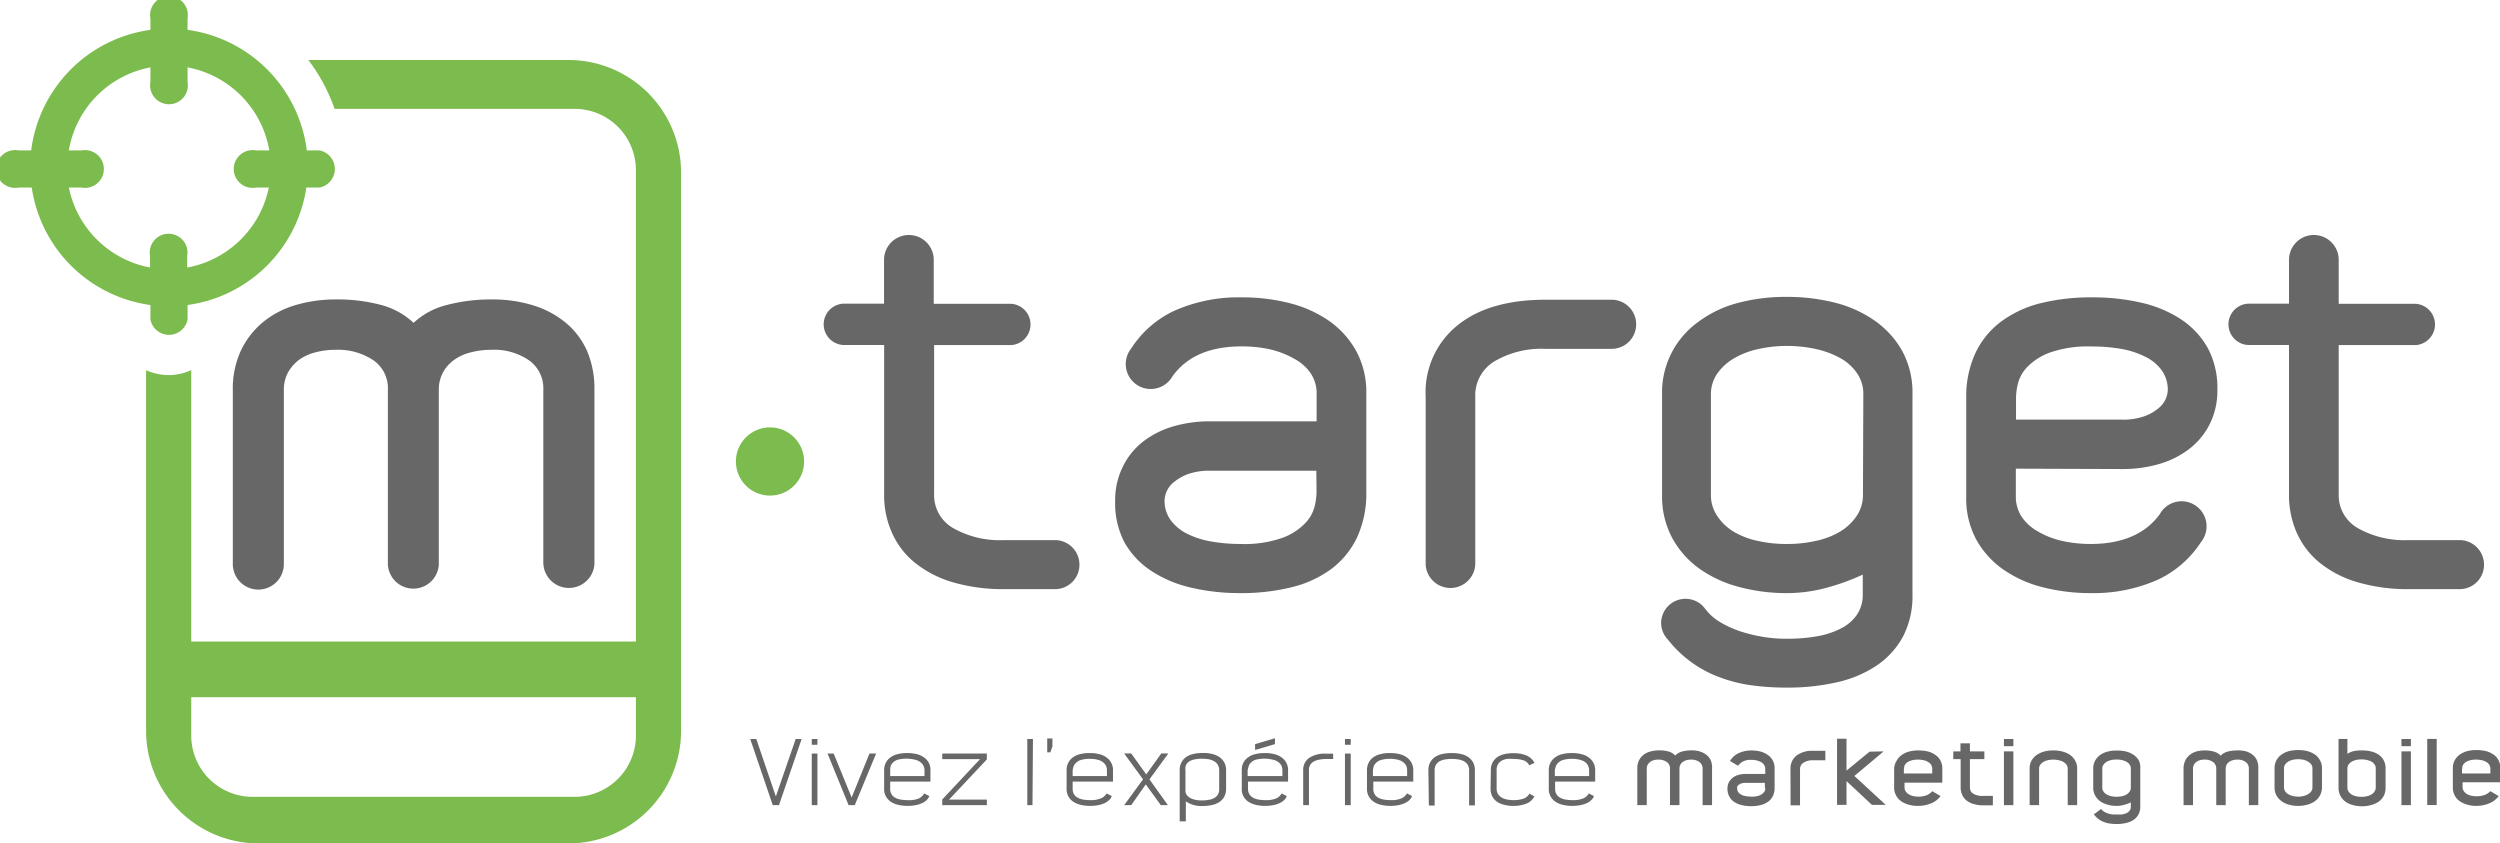 <svg id="Calque_1" data-name="Calque 1" xmlns="http://www.w3.org/2000/svg" viewBox="0 0 264.58 89.26"><defs><style>.cls-1{fill:#7cbb4d;}.cls-2{fill:none;stroke:#7cbb4d;stroke-miterlimit:10;stroke-width:5.89px;}.cls-3{fill:#676767;}</style></defs><title>METIERS_v2</title><circle class="cls-1" cx="81.49" cy="48.84" r="3.61"/><path class="cls-1" d="M62.45,9.83H34.91A18.69,18.69,0,0,1,37.69,15H63.1a6.49,6.49,0,0,1,6.48,6.48V81.33a6.49,6.49,0,0,1-6.48,6.48H29a6.49,6.49,0,0,1-6.48-6.48V42.65a5.8,5.8,0,0,1-2.39.53,6,6,0,0,1-2.39-.52V80.84a11.92,11.92,0,0,0,11.9,11.9H62.45a11.92,11.92,0,0,0,11.91-11.9V21.74A11.92,11.92,0,0,0,62.45,9.83Z" transform="translate(-2.28 -3.48)"/><path class="cls-1" d="M36.09,19.4H34.75A14.73,14.73,0,0,0,22.13,6.64V5.45a2,2,0,1,0-3.93,0V6.64A14.74,14.74,0,0,0,5.58,19.4H4.25a2,2,0,1,0,0,3.93H5.64A14.71,14.71,0,0,0,18.2,35.76v1.53a2,2,0,0,0,3.93,0V35.76A14.73,14.73,0,0,0,34.7,23.33h1.39a2,2,0,0,0,0-3.93Zm-14,12.39v-1.2a2,2,0,1,0-3.93,0v1.2a10.79,10.79,0,0,1-8.59-8.46h1.33a2,2,0,1,0,0-3.93H9.56a10.79,10.79,0,0,1,8.64-8.79v1.53a2,2,0,1,0,3.93,0V10.61a10.8,10.8,0,0,1,8.65,8.79H29.39a2,2,0,1,0,0,3.93h1.34A10.82,10.82,0,0,1,22.13,31.79Z" transform="translate(-2.28 -3.48)"/><line class="cls-2" x1="17.82" y1="70.84" x2="69.75" y2="70.84"/><path class="cls-3" d="M64.4,40.6a8.15,8.15,0,0,0-2.29-3,10,10,0,0,0-3.46-1.82,14.51,14.51,0,0,0-4.3-.61,18.4,18.4,0,0,0-4.87.61,7.92,7.92,0,0,0-3.43,1.87,7.94,7.94,0,0,0-3.34-1.87,17.78,17.78,0,0,0-4.87-.61,14.92,14.92,0,0,0-4.18.57,9.75,9.75,0,0,0-3.47,1.77,8.8,8.8,0,0,0-2.38,3,9.59,9.59,0,0,0-.89,4.28v18.4a.15.15,0,0,0,0,.07,2.7,2.7,0,0,0,5.4-.17V44.76a3.84,3.84,0,0,1,.44-1.86,4.31,4.31,0,0,1,1.17-1.34,5.18,5.18,0,0,1,1.73-.79,8.38,8.38,0,0,1,2.17-.27,6.72,6.72,0,0,1,4,1.13,3.61,3.61,0,0,1,1.5,3.13V63.24a2.7,2.7,0,0,0,5.39,0,.36.36,0,0,0,0-.11V44.76a3.84,3.84,0,0,1,.44-1.86,4,4,0,0,1,1.18-1.33,5.13,5.13,0,0,1,1.77-.8,8.57,8.57,0,0,1,2.18-.27,6.53,6.53,0,0,1,4,1.13,3.63,3.63,0,0,1,1.49,3.13V63a.22.22,0,0,0,0,.08,2.71,2.71,0,0,0,5.41.13.22.22,0,0,0,0-.08V44.76A10.16,10.16,0,0,0,64.4,40.6Z" transform="translate(-2.28 -3.48)"/><path class="cls-3" d="M145.8,40.61a9.55,9.55,0,0,0-2.86-3.17,12.85,12.85,0,0,0-4.19-1.88,20.24,20.24,0,0,0-5.07-.61,16.69,16.69,0,0,0-7.1,1.41,10.87,10.87,0,0,0-4.58,4,2.64,2.64,0,0,0,2.06,4.29,2.66,2.66,0,0,0,2.31-1.35c1.52-2.11,3.95-3.16,7.31-3.16a13.81,13.81,0,0,1,3.09.33,9.59,9.59,0,0,1,2.52,1A4.85,4.85,0,0,1,141,43a3.76,3.76,0,0,1,.62,2.17v2.9H130.39a13.67,13.67,0,0,0-4.12.59,9.51,9.51,0,0,0-3.16,1.67A7.53,7.53,0,0,0,121.05,53a7.88,7.88,0,0,0-.75,3.49,8.94,8.94,0,0,0,1,4.42,8.72,8.72,0,0,0,2.84,3,12.84,12.84,0,0,0,4.23,1.77,22.67,22.67,0,0,0,5.21.57,22.16,22.16,0,0,0,5.39-.62,11.77,11.77,0,0,0,4.2-1.93,9,9,0,0,0,2.71-3.3,11,11,0,0,0,1-4.76V45.14A9.14,9.14,0,0,0,145.8,40.61Zm-4.19,15a7.31,7.31,0,0,1-.2,1.47,4,4,0,0,1-1,1.77A6.4,6.4,0,0,1,138,60.4a12.07,12.07,0,0,1-4.41.65,18.12,18.12,0,0,1-3.11-.26,9.16,9.16,0,0,1-2.56-.82,4.85,4.85,0,0,1-1.75-1.45,3.43,3.43,0,0,1-.64-2.11,2.59,2.59,0,0,1,.21-.9,2.55,2.55,0,0,1,.77-1,5.15,5.15,0,0,1,1.48-.85,6.79,6.79,0,0,1,2.42-.36h11.18Z" transform="translate(-2.28 -3.48)"/><path class="cls-3" d="M226.86,53.12a13.67,13.67,0,0,0,4.12-.59,9.51,9.51,0,0,0,3.16-1.67,7.64,7.64,0,0,0,2.06-2.62,7.85,7.85,0,0,0,.75-3.49,9,9,0,0,0-1-4.41,8.84,8.84,0,0,0-2.84-3.06,12.84,12.84,0,0,0-4.23-1.77,22.74,22.74,0,0,0-5.21-.56,22.12,22.12,0,0,0-5.39.61,11.79,11.79,0,0,0-4.2,1.94,8.84,8.84,0,0,0-2.71,3.29,10.84,10.84,0,0,0-1,4.76v10.5a9.14,9.14,0,0,0,1.06,4.53,9.44,9.44,0,0,0,2.86,3.17,12.68,12.68,0,0,0,4.18,1.88,20.35,20.35,0,0,0,5.07.62,16.77,16.77,0,0,0,7.11-1.42,11,11,0,0,0,4.58-4,2.65,2.65,0,0,0-2.07-4.3,2.63,2.63,0,0,0-2.3,1.36c-1.52,2.1-4,3.16-7.32,3.16a13.93,13.93,0,0,1-3.09-.34,8.94,8.94,0,0,1-2.52-1,5,5,0,0,1-1.7-1.55,3.89,3.89,0,0,1-.61-2.18v-2.9Zm-11.22-7.57a6.65,6.65,0,0,1,.2-1.47,4,4,0,0,1,1-1.77,6.4,6.4,0,0,1,2.39-1.52,12.09,12.09,0,0,1,4.41-.64,18.14,18.14,0,0,1,3.11.25,9.17,9.17,0,0,1,2.56.83,4.73,4.73,0,0,1,1.75,1.44,3.52,3.52,0,0,1,.64,2.11,2.59,2.59,0,0,1-.21.9,2.55,2.55,0,0,1-.77,1,4.87,4.87,0,0,1-1.49.85,6.73,6.73,0,0,1-2.41.36H215.64Z" transform="translate(-2.28 -3.48)"/><path class="cls-3" d="M116.52,63.24a2.6,2.6,0,0,0-2.55-2.6h-5.4a10,10,0,0,1-5.43-1.28,4,4,0,0,1-2-3.61V40h8.19a2.19,2.19,0,0,0-.07-4.37H101.1V31.09h0s0-.08,0-.11a2.63,2.63,0,1,0-5.26,0v4.64H91.79a2.19,2.19,0,1,0,0,4.37h4.06V55.74a9.67,9.67,0,0,0,.91,4.3,8.49,8.49,0,0,0,2.57,3.17,11.63,11.63,0,0,0,4,1.95,18.94,18.94,0,0,0,5.23.67H114A2.58,2.58,0,0,0,116.52,63.24Z" transform="translate(-2.28 -3.48)"/><path class="cls-3" d="M265.17,63.24a2.6,2.6,0,0,0-2.54-2.6h-5.41a10.06,10.06,0,0,1-5.43-1.28,4,4,0,0,1-2-3.61V40h8.18a2.19,2.19,0,0,0-.07-4.37h-8.11V31.09h0s0-.08,0-.11a2.63,2.63,0,1,0-5.26,0,.49.49,0,0,0,0,.12v4.52h-4.07a2.19,2.19,0,1,0,0,4.37h4.07V55.74a9.81,9.81,0,0,0,.9,4.3A8.59,8.59,0,0,0,248,63.21a11.59,11.59,0,0,0,4,1.95,18.82,18.82,0,0,0,5.22.67h5.41A2.58,2.58,0,0,0,265.17,63.24Z" transform="translate(-2.28 -3.48)"/><path class="cls-3" d="M172.87,35.2h-7q-6,0-9.34,2.71a9.1,9.1,0,0,0-3.37,7.54V63.24a2.63,2.63,0,0,0,5.25,0V45.45a4.2,4.2,0,0,1,2-3.71,9.79,9.79,0,0,1,5.43-1.34h7a2.6,2.6,0,1,0,0-5.2Z" transform="translate(-2.28 -3.48)"/><path class="cls-3" d="M203.6,40.63a9.71,9.71,0,0,0-2.91-3.21,12.77,12.77,0,0,0-4.23-1.91,20.38,20.38,0,0,0-5.08-.61,19.81,19.81,0,0,0-5.18.64,12.23,12.23,0,0,0-4.18,2,9.19,9.19,0,0,0-3.84,7.74V55.85a9.34,9.34,0,0,0,1.08,4.58,9.74,9.74,0,0,0,2.88,3.24,12.9,12.9,0,0,0,4.19,1.93,19.24,19.24,0,0,0,5,.65,16.07,16.07,0,0,0,4.46-.62,23.56,23.56,0,0,0,3.63-1.34V66.4a3.72,3.72,0,0,1-.62,2.14A4.46,4.46,0,0,1,197.09,70a8.82,8.82,0,0,1-2.57.83,18.53,18.53,0,0,1-3.17.25,15.1,15.1,0,0,1-2.49-.2,16.77,16.77,0,0,1-2.42-.59,10.67,10.67,0,0,1-2.16-1,5.35,5.35,0,0,1-1.53-1.37,2.58,2.58,0,0,0-4.67,1.49,2.55,2.55,0,0,0,.72,1.76,12.38,12.38,0,0,0,5.51,4,15.38,15.38,0,0,0,3.43.85,27.26,27.26,0,0,0,3.64.23,23.39,23.39,0,0,0,5.29-.56,12.47,12.47,0,0,0,4.23-1.78,8.76,8.76,0,0,0,2.78-3.06,9.3,9.3,0,0,0,1-4.48V45.24A9.22,9.22,0,0,0,203.6,40.63Zm-4.16,15.22a3.93,3.93,0,0,1-.65,2.21,5.55,5.55,0,0,1-1.72,1.65,8.38,8.38,0,0,1-2.55,1,13.82,13.82,0,0,1-3.17.34,13.6,13.6,0,0,1-3.11-.34,8.38,8.38,0,0,1-2.55-1A5.55,5.55,0,0,1,184,58.06a3.93,3.93,0,0,1-.65-2.21V45.24a3.84,3.84,0,0,1,.65-2.19,5.59,5.59,0,0,1,1.75-1.62,8.61,8.61,0,0,1,2.57-1,13.93,13.93,0,0,1,3.06-.34,14.65,14.65,0,0,1,3,.31,9.63,9.63,0,0,1,2.57.93,5.18,5.18,0,0,1,1.83,1.6,3.83,3.83,0,0,1,.7,2.31Z" transform="translate(-2.28 -3.48)"/><path class="cls-3" d="M87.12,81.69l-2.4,7h-.66l-2.38-7h.64l2.07,6.08,2.1-6.08Z" transform="translate(-2.28 -3.48)"/><path class="cls-3" d="M88.79,82.3h-.6v-.61h.6Zm0,6.39h-.6V83.23h.6Z" transform="translate(-2.28 -3.48)"/><path class="cls-3" d="M92.74,88.69h-.65l-2.23-5.46h.65l1.9,4.65,1.89-4.65H95Z" transform="translate(-2.28 -3.48)"/><path class="cls-3" d="M100.09,87.45l.54.28a1.1,1.1,0,0,1-.31.45,1.64,1.64,0,0,1-.51.32,2.94,2.94,0,0,1-.67.2,4.94,4.94,0,0,1-.79.07,4.23,4.23,0,0,1-1-.11,2.27,2.27,0,0,1-.79-.33,1.59,1.59,0,0,1-.71-1.4V85a1.66,1.66,0,0,1,.18-.8,1.52,1.52,0,0,1,.5-.57,2,2,0,0,1,.76-.34,3.69,3.69,0,0,1,1-.11,3.74,3.74,0,0,1,1,.11,2,2,0,0,1,.76.34,1.55,1.55,0,0,1,.7,1.37V86.2H96.49v.74a1.08,1.08,0,0,0,.14.59,1,1,0,0,0,.38.37,2,2,0,0,0,.59.2,4.38,4.38,0,0,0,.75.06A2.68,2.68,0,0,0,99.48,88,1.31,1.31,0,0,0,100.09,87.45ZM96.49,85v.61h3.63V85a1.23,1.23,0,0,0-.1-.46,1,1,0,0,0-.31-.38,1.39,1.39,0,0,0-.56-.27,3.81,3.81,0,0,0-1.89,0,1.34,1.34,0,0,0-.54.36.84.84,0,0,0-.2.4A2.39,2.39,0,0,0,96.49,85Z" transform="translate(-2.28 -3.48)"/><path class="cls-3" d="M106.72,83.23v.62l-4,4.25h4v.59H102v-.6l4-4.27h-4v-.59Z" transform="translate(-2.28 -3.48)"/><path class="cls-3" d="M111.55,88.69H111v-7h.6Z" transform="translate(-2.28 -3.48)"/><path class="cls-3" d="M113.11,81.63h.55v.83l-.22.64h-.33Z" transform="translate(-2.28 -3.48)"/><path class="cls-3" d="M119.4,87.45l.54.28a1,1,0,0,1-.31.45,1.71,1.71,0,0,1-.5.32,3.1,3.1,0,0,1-.67.2,5.18,5.18,0,0,1-.8.07,4.3,4.3,0,0,1-1-.11,2.35,2.35,0,0,1-.79-.33,1.59,1.59,0,0,1-.71-1.4V85a1.66,1.66,0,0,1,.18-.8,1.61,1.61,0,0,1,.5-.57,2,2,0,0,1,.76-.34,3.77,3.77,0,0,1,1-.11,3.67,3.67,0,0,1,1,.11,2.08,2.08,0,0,1,.77.34,1.75,1.75,0,0,1,.51.57,1.55,1.55,0,0,1,.19.8V86.2H115.8v.74a1.17,1.17,0,0,0,.14.59,1,1,0,0,0,.39.37,1.86,1.86,0,0,0,.59.2,4.18,4.18,0,0,0,.74.06,2.65,2.65,0,0,0,1.13-.19A1.26,1.26,0,0,0,119.4,87.45ZM115.8,85v.61h3.63V85a1.06,1.06,0,0,0-.1-.46.92.92,0,0,0-.31-.38,1.33,1.33,0,0,0-.56-.27,3,3,0,0,0-.85-.1,3.13,3.13,0,0,0-1,.14,1.3,1.3,0,0,0-.53.36.86.86,0,0,0-.21.4A2.39,2.39,0,0,0,115.8,85Z" transform="translate(-2.28 -3.48)"/><path class="cls-3" d="M125.88,88.69h-.75l-1.59-2.2L122,88.69h-.75l2-2.73-2-2.74H122l1.59,2.22,1.59-2.22h.75l-2,2.74Z" transform="translate(-2.28 -3.48)"/><path class="cls-3" d="M127.13,90.4V85a1.68,1.68,0,0,1,.19-.84,1.55,1.55,0,0,1,.51-.57,2.26,2.26,0,0,1,.76-.32,4.16,4.16,0,0,1,1-.1,3.72,3.72,0,0,1,1,.11,2.17,2.17,0,0,1,.77.34,1.74,1.74,0,0,1,.5.58,1.66,1.66,0,0,1,.18.8v1.94a1.78,1.78,0,0,1-.18.83,1.61,1.61,0,0,1-.5.57,2.3,2.3,0,0,1-.78.33,4.32,4.32,0,0,1-1,.11,2.88,2.88,0,0,1-1.8-.49V90.4Zm.61-5.42v2a2.24,2.24,0,0,0,0,.31.85.85,0,0,0,.21.41,1.39,1.39,0,0,0,.53.34,2.8,2.8,0,0,0,1,.15,4,4,0,0,0,.72-.06,1.88,1.88,0,0,0,.58-.19,1.07,1.07,0,0,0,.39-.37,1.17,1.17,0,0,0,.14-.59V85a1.08,1.08,0,0,0-.14-.56,1,1,0,0,0-.37-.38,1.83,1.83,0,0,0-.57-.22,4.38,4.38,0,0,0-.75-.06,4,4,0,0,0-.73.06,1.82,1.82,0,0,0-.57.2,1,1,0,0,0-.37.38A1.09,1.09,0,0,0,127.74,85Z" transform="translate(-2.28 -3.48)"/><path class="cls-3" d="M137.92,87.45l.54.28a1,1,0,0,1-.3.45,1.77,1.77,0,0,1-.51.32,3.1,3.1,0,0,1-.67.2,5,5,0,0,1-.79.07,4.32,4.32,0,0,1-1-.11,2.44,2.44,0,0,1-.79-.33,1.56,1.56,0,0,1-.7-1.4V85a1.66,1.66,0,0,1,.17-.8,1.61,1.61,0,0,1,.5-.57,2,2,0,0,1,.76-.34,3.77,3.77,0,0,1,1-.11,3.62,3.62,0,0,1,1,.11,2,2,0,0,1,.77.34,1.61,1.61,0,0,1,.7,1.37V86.2h-4.24v.74a1.17,1.17,0,0,0,.14.59,1.15,1.15,0,0,0,.39.37,1.86,1.86,0,0,0,.59.2,4.38,4.38,0,0,0,.75.06,2.68,2.68,0,0,0,1.13-.19A1.23,1.23,0,0,0,137.92,87.45ZM134.32,85v.61H138V85a1.22,1.22,0,0,0-.09-.46,1.11,1.11,0,0,0-.31-.38,1.38,1.38,0,0,0-.57-.27,3.77,3.77,0,0,0-1.88,0,1.27,1.27,0,0,0-.54.36.84.84,0,0,0-.2.4A2.91,2.91,0,0,0,134.32,85Zm.79-2.77v.62l2.1-.62v-.62Z" transform="translate(-2.28 -3.48)"/><path class="cls-3" d="M143.37,83.81h-.76a3.26,3.26,0,0,0-.72.07,1.8,1.8,0,0,0-.58.2,1,1,0,0,0-.37.36,1,1,0,0,0-.13.52v3.73h-.61V85a1.54,1.54,0,0,1,.63-1.31,3,3,0,0,1,1.76-.45h.78Z" transform="translate(-2.28 -3.48)"/><path class="cls-3" d="M145.23,82.3h-.61v-.61h.61Zm0,6.39h-.61V83.23h.61Z" transform="translate(-2.28 -3.48)"/><path class="cls-3" d="M151.18,87.45l.54.28a1.1,1.1,0,0,1-.31.45,1.64,1.64,0,0,1-.51.32,3.1,3.1,0,0,1-.67.2,4.94,4.94,0,0,1-.79.07,4.39,4.39,0,0,1-1-.11,2.3,2.3,0,0,1-.78-.33,1.59,1.59,0,0,1-.71-1.4V85a1.66,1.66,0,0,1,.18-.8,1.5,1.5,0,0,1,.49-.57,2,2,0,0,1,.77-.34,3.69,3.69,0,0,1,1-.11,3.74,3.74,0,0,1,1,.11,2,2,0,0,1,.76.34,1.61,1.61,0,0,1,.7,1.37V86.2h-4.23v.74a1.08,1.08,0,0,0,.14.59,1,1,0,0,0,.38.37,2,2,0,0,0,.59.2,4.38,4.38,0,0,0,.75.06,2.68,2.68,0,0,0,1.13-.19A1.31,1.31,0,0,0,151.18,87.45ZM147.58,85v.61h3.62V85a1.22,1.22,0,0,0-.09-.46,1.11,1.11,0,0,0-.31-.38,1.38,1.38,0,0,0-.57-.27,3,3,0,0,0-.85-.1,3.07,3.07,0,0,0-1,.14,1.27,1.27,0,0,0-.54.36.84.84,0,0,0-.2.4A2.39,2.39,0,0,0,147.58,85Z" transform="translate(-2.28 -3.48)"/><path class="cls-3" d="M153.45,85a1.77,1.77,0,0,1,.18-.82,1.61,1.61,0,0,1,.5-.57,2.3,2.3,0,0,1,.78-.33,4.28,4.28,0,0,1,1-.1,4.19,4.19,0,0,1,1,.1,2.24,2.24,0,0,1,.77.33,1.75,1.75,0,0,1,.51.57,1.77,1.77,0,0,1,.18.82v3.72h-.61V85a1.15,1.15,0,0,0-.14-.57,1.12,1.12,0,0,0-.38-.37,1.89,1.89,0,0,0-.58-.2,4.23,4.23,0,0,0-.73-.06,4.18,4.18,0,0,0-.74.06,1.8,1.8,0,0,0-.58.2,1.09,1.09,0,0,0-.37.37,1.26,1.26,0,0,0-.13.57v3.73h-.61Z" transform="translate(-2.28 -3.48)"/><path class="cls-3" d="M160.06,85a1.74,1.74,0,0,1,.18-.82,1.61,1.61,0,0,1,.5-.57,2.18,2.18,0,0,1,.76-.32,4.07,4.07,0,0,1,.95-.1,3.66,3.66,0,0,1,1.32.22,1.76,1.76,0,0,1,.91.8l-.55.27a1.08,1.08,0,0,0-.67-.55,3.44,3.44,0,0,0-1-.13,4.07,4.07,0,0,0-.72,0,1.85,1.85,0,0,0-.56.2,1,1,0,0,0-.37.38,1.09,1.09,0,0,0-.14.57v2a1.1,1.1,0,0,0,.16.59,1.25,1.25,0,0,0,.42.37,1.74,1.74,0,0,0,.57.19,3.47,3.47,0,0,0,.64.06,3.26,3.26,0,0,0,1-.14,1.18,1.18,0,0,0,.68-.55l.53.29a1.64,1.64,0,0,1-.88.78,3.71,3.71,0,0,1-1.33.23,3.6,3.6,0,0,1-1-.12,2.19,2.19,0,0,1-.76-.33,1.61,1.61,0,0,1-.5-.57,1.86,1.86,0,0,1-.17-.81Z" transform="translate(-2.28 -3.48)"/><path class="cls-3" d="M170.43,87.45l.54.28a1,1,0,0,1-.31.45,1.71,1.71,0,0,1-.5.32,3.1,3.1,0,0,1-.67.2,5.18,5.18,0,0,1-.8.07,4.3,4.3,0,0,1-1-.11,2.35,2.35,0,0,1-.79-.33,1.59,1.59,0,0,1-.71-1.4V85a1.66,1.66,0,0,1,.18-.8,1.61,1.61,0,0,1,.5-.57,2,2,0,0,1,.76-.34,3.77,3.77,0,0,1,1-.11,3.67,3.67,0,0,1,1,.11,2.08,2.08,0,0,1,.77.34,1.64,1.64,0,0,1,.51.57,1.55,1.55,0,0,1,.19.8V86.2h-4.24v.74a1.17,1.17,0,0,0,.14.59,1,1,0,0,0,.39.37,1.86,1.86,0,0,0,.59.2,4.18,4.18,0,0,0,.74.06,2.65,2.65,0,0,0,1.13-.19A1.26,1.26,0,0,0,170.43,87.45ZM166.83,85v.61h3.63V85a1.06,1.06,0,0,0-.1-.46,1,1,0,0,0-.3-.38,1.44,1.44,0,0,0-.57-.27,3,3,0,0,0-.85-.1,3.13,3.13,0,0,0-1,.14,1.3,1.3,0,0,0-.53.36.84.84,0,0,0-.2.4A1.52,1.52,0,0,0,166.83,85Z" transform="translate(-2.28 -3.48)"/><path class="cls-3" d="M183.47,84.84v3.85h-1V84.84a.86.86,0,0,0-.34-.72,1.49,1.49,0,0,0-.87-.25,1.86,1.86,0,0,0-.48.06,1.17,1.17,0,0,0-.39.18.77.77,0,0,0-.27.3.85.85,0,0,0-.1.43v3.85h-1V84.84a.84.84,0,0,0-.34-.72,1.53,1.53,0,0,0-.89-.25,1.86,1.86,0,0,0-.48.06,1.21,1.21,0,0,0-.38.18,1,1,0,0,0-.27.3.85.85,0,0,0-.1.43v3.85h-1V84.84a1.93,1.93,0,0,1,.17-.87,1.77,1.77,0,0,1,.48-.6A2,2,0,0,1,177,83a3.37,3.37,0,0,1,.86-.11,3.86,3.86,0,0,1,1,.12,1.55,1.55,0,0,1,.71.43,1.65,1.65,0,0,1,.74-.43,4,4,0,0,1,1-.12,3.07,3.07,0,0,1,.88.12,2.23,2.23,0,0,1,.7.37,1.57,1.57,0,0,1,.46.61A2,2,0,0,1,183.47,84.84Z" transform="translate(-2.28 -3.48)"/><path class="cls-3" d="M187.57,82.9a4.12,4.12,0,0,1,1,.11,2.48,2.48,0,0,1,.79.36,1.67,1.67,0,0,1,.53.59,1.65,1.65,0,0,1,.2.85v2a2.05,2.05,0,0,1-.17.89,1.7,1.7,0,0,1-.51.62,2.3,2.3,0,0,1-.79.36,4,4,0,0,1-1,.12,4.39,4.39,0,0,1-1-.11,2.35,2.35,0,0,1-.79-.33,1.55,1.55,0,0,1-.53-.58,1.63,1.63,0,0,1-.2-.82,1.53,1.53,0,0,1,.14-.66,1.69,1.69,0,0,1,.39-.49,1.74,1.74,0,0,1,.59-.31,2.72,2.72,0,0,1,.78-.11h2.1v-.55a.68.68,0,0,0-.12-.4.89.89,0,0,0-.31-.3,2.15,2.15,0,0,0-1.06-.24,1.58,1.58,0,0,0-1.39.62l-.85-.5a2.08,2.08,0,0,1,.91-.83A3.25,3.25,0,0,1,187.57,82.9Zm1.49,3.88v-.45H187a1.42,1.42,0,0,0-.45.07,1,1,0,0,0-.28.16.46.46,0,0,0-.14.19.45.45,0,0,0,0,.17.65.65,0,0,0,.12.4.89.89,0,0,0,.33.27,1.51,1.51,0,0,0,.48.15,3.48,3.48,0,0,0,.58.05,2.31,2.31,0,0,0,.83-.12,1.16,1.16,0,0,0,.44-.29.62.62,0,0,0,.19-.33A1,1,0,0,0,189.06,86.78Z" transform="translate(-2.28 -3.48)"/><path class="cls-3" d="M191.77,84.87a1.72,1.72,0,0,1,.63-1.42,2.75,2.75,0,0,1,1.76-.51h1.3v1h-1.3a1.79,1.79,0,0,0-1,.25.78.78,0,0,0-.38.7v3.82h-1Z" transform="translate(-2.28 -3.48)"/><path class="cls-3" d="M201.63,83l-3.1,2.6,3.32,3.06h-1.46l-2.69-2.51v2.51h-1v-7h1v3.37l2.44-2Z" transform="translate(-2.28 -3.48)"/><path class="cls-3" d="M206.77,87.21l.88.52a2.24,2.24,0,0,1-1,.77,3.52,3.52,0,0,1-1.37.27,3.3,3.3,0,0,1-1-.13,2.59,2.59,0,0,1-.79-.36,1.67,1.67,0,0,1-.54-.61,1.75,1.75,0,0,1-.21-.87v-2A1.74,1.74,0,0,1,203,84a1.82,1.82,0,0,1,.53-.61,2.56,2.56,0,0,1,.78-.37,3.87,3.87,0,0,1,1-.12,4.37,4.37,0,0,1,1,.11,2.48,2.48,0,0,1,.79.36,1.56,1.56,0,0,1,.54.6,1.8,1.8,0,0,1,.2.87v1.47h-4v.51a.73.73,0,0,0,.12.41,1.05,1.05,0,0,0,.32.31,1.72,1.72,0,0,0,.48.19,2.65,2.65,0,0,0,.58.06,2.58,2.58,0,0,0,.83-.14A1.56,1.56,0,0,0,206.77,87.21Zm-3-2.37v.5h3v-.5a.77.77,0,0,0-.12-.43,1,1,0,0,0-.33-.3,1.71,1.71,0,0,0-.48-.18,2.88,2.88,0,0,0-1.17,0,2.09,2.09,0,0,0-.48.19,1,1,0,0,0-.31.31A.71.71,0,0,0,203.8,84.84Z" transform="translate(-2.28 -3.48)"/><path class="cls-3" d="M212.19,87.71h1v1h-1a3.32,3.32,0,0,1-1-.13,2.14,2.14,0,0,1-.76-.36,1.56,1.56,0,0,1-.48-.6,1.85,1.85,0,0,1-.17-.8v-3H209V83h.76v-.85h1V83h1.53v.82h-1.53v3a.74.74,0,0,0,.38.67A1.88,1.88,0,0,0,212.19,87.71Z" transform="translate(-2.28 -3.48)"/><path class="cls-3" d="M214.36,81.69h1v.76h-1Zm1,7h-1V83h1Z" transform="translate(-2.28 -3.48)"/><path class="cls-3" d="M221.11,84.83a.7.7,0,0,0-.15-.45,1.26,1.26,0,0,0-.38-.3,2,2,0,0,0-.5-.16,2.58,2.58,0,0,0-1,0,1.81,1.81,0,0,0-.48.16,1.22,1.22,0,0,0-.37.3.7.7,0,0,0-.15.45v3.86h-1V84.83a1.72,1.72,0,0,1,.19-.83,1.85,1.85,0,0,1,.54-.61,2.62,2.62,0,0,1,.79-.37,3.79,3.79,0,0,1,1-.12,3.56,3.56,0,0,1,1,.13,2.4,2.4,0,0,1,.79.37,1.93,1.93,0,0,1,.53.61,1.66,1.66,0,0,1,.19.82v3.86h-1Z" transform="translate(-2.28 -3.48)"/><path class="cls-3" d="M228.79,84.83v4a1.68,1.68,0,0,1-.19.84,1.62,1.62,0,0,1-.52.58,2.32,2.32,0,0,1-.8.33,4.35,4.35,0,0,1-1,.11,5.06,5.06,0,0,1-.68-.05,2.4,2.4,0,0,1-.64-.16,2.16,2.16,0,0,1-.58-.31,2.21,2.21,0,0,1-.5-.51l.77-.57a.9.9,0,0,0,.3.28,1.53,1.53,0,0,0,.41.19,2.12,2.12,0,0,0,.45.11,2.49,2.49,0,0,0,.47,0,2.76,2.76,0,0,0,.59,0,1.66,1.66,0,0,0,.49-.15.94.94,0,0,0,.32-.27.7.7,0,0,0,.11-.41V88.4a4.3,4.3,0,0,1-.68.25,2.82,2.82,0,0,1-.83.12,3.24,3.24,0,0,1-.94-.13,2.48,2.48,0,0,1-.79-.36,1.87,1.87,0,0,1-.54-.61,1.78,1.78,0,0,1-.2-.85v-2A1.78,1.78,0,0,1,224,84a1.93,1.93,0,0,1,.53-.61,2.33,2.33,0,0,1,.78-.36,3.79,3.79,0,0,1,1-.12,4.21,4.21,0,0,1,1,.11,2.48,2.48,0,0,1,.79.36,1.86,1.86,0,0,1,.55.6A1.8,1.8,0,0,1,228.79,84.83Zm-1,0a.74.74,0,0,0-.13-.44,1,1,0,0,0-.34-.3,2.08,2.08,0,0,0-.48-.17,2.6,2.6,0,0,0-.56-.06,2.78,2.78,0,0,0-.58.06,2.09,2.09,0,0,0-.48.19,1.1,1.1,0,0,0-.33.31.71.71,0,0,0-.12.41v2a.73.73,0,0,0,.12.41,1,1,0,0,0,.33.31,1.5,1.5,0,0,0,.48.19,2.65,2.65,0,0,0,.58.06,2.74,2.74,0,0,0,.59-.06,1.6,1.6,0,0,0,.48-.19,1,1,0,0,0,.32-.31.73.73,0,0,0,.12-.41Z" transform="translate(-2.28 -3.48)"/><path class="cls-3" d="M241.28,84.84v3.85h-1V84.84a.84.84,0,0,0-.34-.72,1.47,1.47,0,0,0-.87-.25,1.84,1.84,0,0,0-.47.06,1.22,1.22,0,0,0-.4.18.85.85,0,0,0-.37.73v3.85h-1V84.84a.86.86,0,0,0-.34-.72,1.55,1.55,0,0,0-.9-.25,1.78,1.78,0,0,0-.47.06,1.17,1.17,0,0,0-.39.18.94.94,0,0,0-.26.3.85.85,0,0,0-.1.43v3.85h-1V84.84a1.93,1.93,0,0,1,.18-.87,1.77,1.77,0,0,1,.48-.6,2,2,0,0,1,.7-.36,3.3,3.3,0,0,1,.85-.11,3.75,3.75,0,0,1,1,.12,1.64,1.64,0,0,1,.72.43,1.6,1.6,0,0,1,.74-.43,3.92,3.92,0,0,1,1-.12A3.12,3.12,0,0,1,240,83a2.23,2.23,0,0,1,.7.37,1.54,1.54,0,0,1,.45.61A2,2,0,0,1,241.28,84.84Z" transform="translate(-2.28 -3.48)"/><path class="cls-3" d="M243,86.8v-2a1.74,1.74,0,0,1,.19-.84,1.82,1.82,0,0,1,.53-.61,2.56,2.56,0,0,1,.78-.37,3.87,3.87,0,0,1,1-.12,3.81,3.81,0,0,1,1,.12,2.68,2.68,0,0,1,.8.37,1.9,1.9,0,0,1,.52.61,1.74,1.74,0,0,1,.2.84v2a1.78,1.78,0,0,1-.72,1.45,2.28,2.28,0,0,1-.8.38,3.41,3.41,0,0,1-1,.14,3.46,3.46,0,0,1-1-.14,2.18,2.18,0,0,1-.78-.38,1.73,1.73,0,0,1-.53-.61A1.79,1.79,0,0,1,243,86.8Zm1,0a.74.74,0,0,0,.12.42,1,1,0,0,0,.33.31,1.72,1.72,0,0,0,.48.19,2.12,2.12,0,0,0,.57.07,2.17,2.17,0,0,0,.57-.07,1.72,1.72,0,0,0,.48-.19,1.13,1.13,0,0,0,.34-.31.74.74,0,0,0,.12-.42v-2a.71.71,0,0,0-.12-.41,1.27,1.27,0,0,0-.34-.31,2.09,2.09,0,0,0-.48-.19,2.69,2.69,0,0,0-.57-.06,2.62,2.62,0,0,0-.57.06,2.09,2.09,0,0,0-.48.19,1.1,1.1,0,0,0-.33.31.71.71,0,0,0-.12.41Z" transform="translate(-2.28 -3.48)"/><path class="cls-3" d="M250.71,81.68v1.58a2.3,2.3,0,0,1,.52-.25,3.44,3.44,0,0,1,1-.11,3.74,3.74,0,0,1,1,.11,2.36,2.36,0,0,1,.79.34,1.67,1.67,0,0,1,.54.61,1.84,1.84,0,0,1,.19.88v2a1.93,1.93,0,0,1-.18.85,1.9,1.9,0,0,1-.52.61,2.46,2.46,0,0,1-.8.37,3.43,3.43,0,0,1-1,.14,3.5,3.5,0,0,1-1-.14,2.15,2.15,0,0,1-.79-.38,1.75,1.75,0,0,1-.5-.61,1.83,1.83,0,0,1-.19-.82V81.68Zm0,3.16v2a.73.73,0,0,0,.12.41,1.05,1.05,0,0,0,.32.31,1.72,1.72,0,0,0,.48.19,2.62,2.62,0,0,0,.57.06,2.3,2.3,0,0,0,.6-.07,1.48,1.48,0,0,0,.48-.2.92.92,0,0,0,.31-.31.73.73,0,0,0,.12-.41v-2a.72.72,0,0,0-.13-.44,1,1,0,0,0-.33-.3,2.08,2.08,0,0,0-.48-.17,2.62,2.62,0,0,0-.57-.06,2.72,2.72,0,0,0-.58.06,2.09,2.09,0,0,0-.48.19,1.18,1.18,0,0,0-.32.31A.78.78,0,0,0,250.71,84.84Z" transform="translate(-2.28 -3.48)"/><path class="cls-3" d="M256.43,81.69h1v.76h-1Zm1,7h-1V83h1Z" transform="translate(-2.28 -3.48)"/><path class="cls-3" d="M259.16,81.68h1v7h-1Z" transform="translate(-2.28 -3.48)"/><path class="cls-3" d="M265.84,87.21l.88.52a2.24,2.24,0,0,1-1,.77,3.52,3.52,0,0,1-1.37.27,3.3,3.3,0,0,1-.95-.13,2.59,2.59,0,0,1-.79-.36,1.67,1.67,0,0,1-.54-.61,1.75,1.75,0,0,1-.2-.87v-2a1.74,1.74,0,0,1,.19-.84,1.82,1.82,0,0,1,.53-.61,2.56,2.56,0,0,1,.78-.37,3.87,3.87,0,0,1,1-.12,4.37,4.37,0,0,1,1,.11,2.48,2.48,0,0,1,.79.36,1.56,1.56,0,0,1,.54.6,1.8,1.8,0,0,1,.2.87v1.47h-4v.51a.73.73,0,0,0,.12.41,1.05,1.05,0,0,0,.32.31,1.72,1.72,0,0,0,.48.19,2.65,2.65,0,0,0,.58.06,2.58,2.58,0,0,0,.83-.14A1.56,1.56,0,0,0,265.84,87.21Zm-3-2.37v.5h3v-.5a.77.77,0,0,0-.12-.43,1,1,0,0,0-.33-.3,1.71,1.71,0,0,0-.48-.18,2.88,2.88,0,0,0-1.17,0,2.09,2.09,0,0,0-.48.19,1,1,0,0,0-.31.31A.71.71,0,0,0,262.87,84.84Z" transform="translate(-2.28 -3.48)"/></svg>